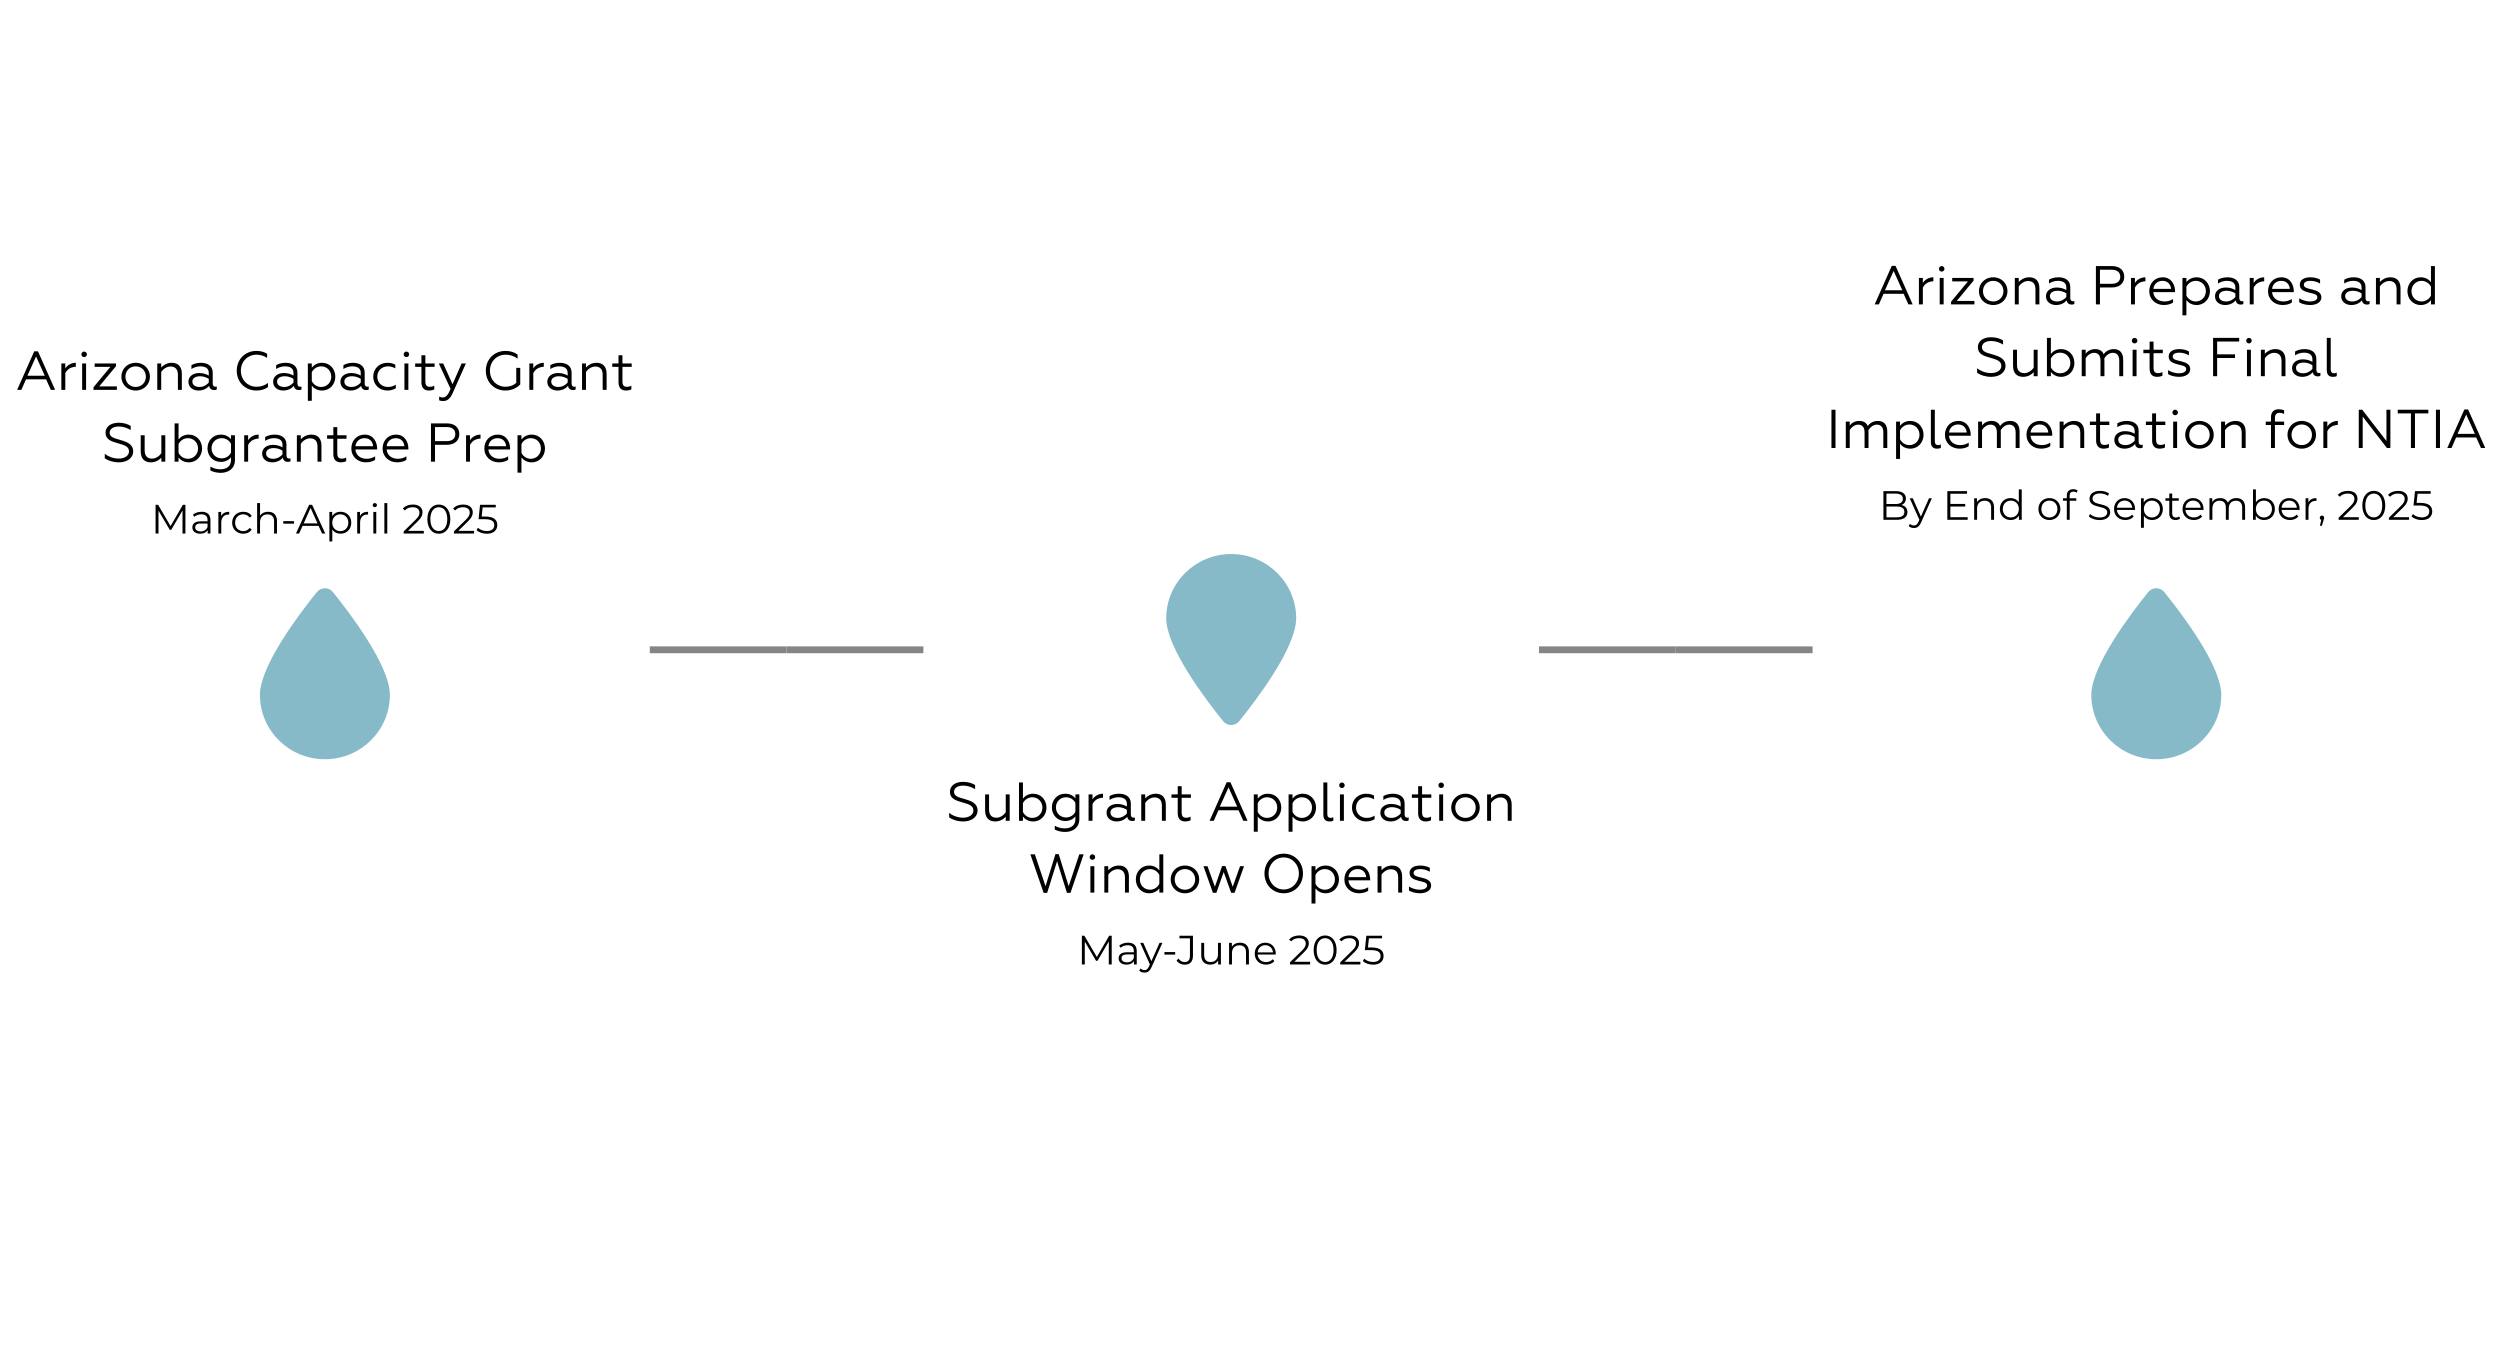 <svg width="731" height="396" viewBox="0 0 731 396" fill="none" xmlns="http://www.w3.org/2000/svg">
<path d="M5.011 113.999L10.003 102.735H11.107L16.115 113.999H14.867L13.475 110.911H7.603L6.243 113.999H5.011ZM8.003 109.871H13.091L10.547 104.223L8.003 109.871ZM17.938 113.999V106.271H19.09V107.743C19.682 106.719 20.93 106.079 22.162 106.079V107.247C21.826 107.247 21.49 107.295 21.202 107.391C20.098 107.663 19.378 108.463 19.09 109.119V113.999H17.938ZM24.02 113.999V106.271H25.172V113.999H24.02ZM23.796 103.615C23.796 103.167 24.148 102.799 24.596 102.799C25.044 102.799 25.412 103.167 25.412 103.615C25.412 104.063 25.044 104.415 24.596 104.415C24.148 104.415 23.796 104.063 23.796 103.615ZM27.342 113.999V113.231L32.27 107.279H27.678V106.271H33.918V107.071L29.006 112.991H34.174V113.999H27.342ZM39.663 106.079C42.175 106.079 43.84 107.967 43.84 110.143C43.84 112.319 42.175 114.191 39.663 114.191C37.151 114.191 35.487 112.319 35.487 110.143C35.487 107.967 37.151 106.079 39.663 106.079ZM39.663 113.151C41.392 113.151 42.656 111.839 42.656 110.143C42.656 108.431 41.392 107.119 39.663 107.119C37.935 107.119 36.672 108.431 36.672 110.143C36.672 111.839 37.935 113.151 39.663 113.151ZM47.137 113.999H45.985V106.271H47.137V107.455C47.729 106.783 48.785 106.079 50.225 106.079C52.177 106.079 53.169 107.295 53.169 109.295V113.999H52.017V109.551C52.017 107.519 50.753 107.167 49.825 107.167C48.737 107.167 47.617 107.983 47.137 108.783V113.999ZM58.359 113.151C59.543 113.151 60.551 112.479 61.047 111.855V110.783C60.503 110.431 59.591 110.015 58.535 110.015C57.127 110.015 56.247 110.607 56.247 111.567C56.247 112.687 57.271 113.151 58.359 113.151ZM58.039 114.191C56.487 114.191 55.095 113.295 55.095 111.631C55.095 109.999 56.519 109.071 58.263 109.071C59.559 109.071 60.455 109.471 61.047 109.823V109.055C61.047 107.615 59.975 107.119 58.503 107.119C57.479 107.119 56.503 107.551 55.975 107.903V106.783C56.487 106.463 57.431 106.079 58.743 106.079C60.695 106.079 62.199 106.975 62.199 108.943V112.127C62.199 112.735 62.487 113.087 62.935 113.087C63.095 113.087 63.255 113.055 63.383 112.991V113.887C63.207 114.015 62.871 114.063 62.615 114.063C61.927 114.063 61.287 113.711 61.159 112.831C60.535 113.551 59.511 114.191 58.039 114.191ZM74.973 114.191C71.725 114.191 69.229 111.791 69.229 108.399C69.229 105.023 71.709 102.607 74.973 102.607C76.157 102.607 77.197 102.863 78.109 103.439V104.655C77.197 104.063 76.221 103.711 74.989 103.711C72.429 103.711 70.429 105.695 70.429 108.399C70.429 111.119 72.445 113.087 75.021 113.087C76.301 113.087 77.437 112.703 78.349 111.967V113.199C77.453 113.855 76.285 114.191 74.973 114.191ZM83.124 113.151C84.308 113.151 85.316 112.479 85.812 111.855V110.783C85.268 110.431 84.356 110.015 83.3 110.015C81.892 110.015 81.012 110.607 81.012 111.567C81.012 112.687 82.036 113.151 83.124 113.151ZM82.804 114.191C81.252 114.191 79.86 113.295 79.86 111.631C79.86 109.999 81.284 109.071 83.028 109.071C84.324 109.071 85.22 109.471 85.812 109.823V109.055C85.812 107.615 84.74 107.119 83.268 107.119C82.244 107.119 81.268 107.551 80.74 107.903V106.783C81.252 106.463 82.196 106.079 83.508 106.079C85.46 106.079 86.964 106.975 86.964 108.943V112.127C86.964 112.735 87.252 113.087 87.7 113.087C87.86 113.087 88.02 113.055 88.148 112.991V113.887C87.972 114.015 87.636 114.063 87.38 114.063C86.692 114.063 86.052 113.711 85.924 112.831C85.3 113.551 84.276 114.191 82.804 114.191ZM91.168 117.199H90.016V106.271H91.168V107.503C91.76 106.719 92.784 106.079 94.16 106.079C96.496 106.079 98.048 107.951 98.048 110.127C98.048 112.319 96.496 114.191 94.16 114.191C92.784 114.191 91.76 113.551 91.168 112.767V117.199ZM91.168 108.863V111.407C91.616 112.399 92.688 113.151 93.888 113.151C95.616 113.151 96.864 111.823 96.864 110.127C96.864 108.431 95.616 107.119 93.888 107.119C92.688 107.119 91.616 107.887 91.168 108.863ZM102.796 113.151C103.98 113.151 104.988 112.479 105.484 111.855V110.783C104.94 110.431 104.028 110.015 102.972 110.015C101.564 110.015 100.684 110.607 100.684 111.567C100.684 112.687 101.708 113.151 102.796 113.151ZM102.476 114.191C100.924 114.191 99.532 113.295 99.532 111.631C99.532 109.999 100.956 109.071 102.7 109.071C103.996 109.071 104.892 109.471 105.484 109.823V109.055C105.484 107.615 104.412 107.119 102.94 107.119C101.916 107.119 100.94 107.551 100.412 107.903V106.783C100.924 106.463 101.868 106.079 103.18 106.079C105.132 106.079 106.636 106.975 106.636 108.943V112.127C106.636 112.735 106.924 113.087 107.372 113.087C107.532 113.087 107.692 113.055 107.82 112.991V113.887C107.644 114.015 107.308 114.063 107.052 114.063C106.364 114.063 105.724 113.711 105.596 112.831C104.972 113.551 103.948 114.191 102.476 114.191ZM113.24 114.191C110.904 114.191 109.128 112.447 109.128 110.127C109.128 107.823 110.904 106.079 113.256 106.079C114.184 106.079 114.936 106.271 115.592 106.639V107.711C114.904 107.327 114.184 107.119 113.416 107.119C111.656 107.119 110.312 108.383 110.312 110.143C110.312 111.887 111.656 113.151 113.416 113.151C114.328 113.151 115.08 112.911 115.736 112.479V113.535C115.016 113.967 114.2 114.191 113.24 114.191ZM118.255 113.999V106.271H119.407V113.999H118.255ZM118.031 103.615C118.031 103.167 118.383 102.799 118.831 102.799C119.279 102.799 119.647 103.167 119.647 103.615C119.647 104.063 119.279 104.415 118.831 104.415C118.383 104.415 118.031 104.063 118.031 103.615ZM125.401 114.191C123.849 114.191 123.225 113.167 123.225 111.807V107.279H121.401V106.271H123.225V103.887H124.377V106.271H127.081V107.279H124.377V111.455C124.377 112.671 124.761 113.103 125.721 113.103C126.265 113.103 126.713 112.943 126.985 112.783V113.839C126.681 114.047 125.993 114.191 125.401 114.191ZM129.636 117.263C129.14 117.263 128.676 117.199 128.404 117.039V115.967C128.724 116.127 129.044 116.223 129.46 116.223C130.484 116.223 131.076 115.327 131.748 113.711L128.308 106.271H129.588L132.324 112.351L134.98 106.271H136.228L132.404 114.863C131.748 116.367 130.916 117.263 129.636 117.263ZM147.77 114.191C144.554 114.191 142.058 111.791 142.058 108.399C142.058 105.023 144.538 102.607 147.802 102.607C149.178 102.607 150.41 102.975 151.354 103.679V104.879C150.314 104.095 149.082 103.711 147.866 103.711C145.258 103.711 143.258 105.663 143.258 108.415C143.258 111.199 145.29 113.087 147.77 113.087C149.002 113.087 150.17 112.703 150.954 111.919V107.567H152.122V112.383C151.226 113.391 149.674 114.191 147.77 114.191ZM154.782 113.999V106.271H155.934V107.743C156.526 106.719 157.774 106.079 159.006 106.079V107.247C158.67 107.247 158.334 107.295 158.046 107.391C156.942 107.663 156.222 108.463 155.934 109.119V113.999H154.782ZM163.296 113.151C164.48 113.151 165.488 112.479 165.984 111.855V110.783C165.44 110.431 164.528 110.015 163.472 110.015C162.064 110.015 161.184 110.607 161.184 111.567C161.184 112.687 162.208 113.151 163.296 113.151ZM162.976 114.191C161.424 114.191 160.032 113.295 160.032 111.631C160.032 109.999 161.456 109.071 163.2 109.071C164.496 109.071 165.392 109.471 165.984 109.823V109.055C165.984 107.615 164.912 107.119 163.44 107.119C162.416 107.119 161.44 107.551 160.912 107.903V106.783C161.424 106.463 162.368 106.079 163.68 106.079C165.632 106.079 167.136 106.975 167.136 108.943V112.127C167.136 112.735 167.424 113.087 167.872 113.087C168.032 113.087 168.192 113.055 168.32 112.991V113.887C168.144 114.015 167.808 114.063 167.552 114.063C166.864 114.063 166.224 113.711 166.096 112.831C165.472 113.551 164.448 114.191 162.976 114.191ZM171.34 113.999H170.188V106.271H171.34V107.455C171.932 106.783 172.988 106.079 174.428 106.079C176.38 106.079 177.372 107.295 177.372 109.295V113.999H176.22V109.551C176.22 107.519 174.956 107.167 174.028 107.167C172.94 107.167 171.82 107.983 171.34 108.783V113.999ZM183.026 114.191C181.474 114.191 180.85 113.167 180.85 111.807V107.279H179.026V106.271H180.85V103.887H182.002V106.271H184.706V107.279H182.002V111.455C182.002 112.671 182.386 113.103 183.346 113.103C183.89 113.103 184.338 112.943 184.61 112.783V113.839C184.306 114.047 183.618 114.191 183.026 114.191ZM34.779 135.191C33.035 135.191 31.499 134.647 30.635 134.007V132.679C31.403 133.351 32.987 134.087 34.699 134.087C36.395 134.087 37.723 133.303 37.723 131.975C37.723 130.519 36.283 130.135 34.571 129.639C32.523 129.063 30.859 128.535 30.859 126.503C30.859 124.871 32.235 123.607 34.731 123.607C36.107 123.607 37.323 123.975 38.219 124.535V125.751C37.307 125.175 36.075 124.711 34.763 124.711C32.859 124.711 32.059 125.591 32.059 126.535C32.059 127.911 33.595 128.167 35.211 128.647C37.019 129.191 38.939 129.831 38.939 131.959C38.939 134.055 36.987 135.191 34.779 135.191ZM47.178 127.271H48.33V134.999H47.178V133.815C46.586 134.487 45.53 135.191 44.09 135.191C42.138 135.191 41.146 133.975 41.146 131.975V127.271H42.298V131.719C42.298 133.751 43.562 134.103 44.49 134.103C45.578 134.103 46.698 133.287 47.178 132.487V127.271ZM51.055 123.799H52.207V128.503C52.799 127.719 53.823 127.079 55.199 127.079C57.535 127.079 59.087 128.951 59.087 131.143C59.087 133.319 57.535 135.191 55.199 135.191C53.823 135.191 52.799 134.551 52.207 133.767V134.999H51.055V123.799ZM52.207 129.863V132.407C52.655 133.383 53.727 134.151 54.927 134.151C56.655 134.151 57.903 132.839 57.903 131.143C57.903 129.447 56.655 128.119 54.927 128.119C53.727 128.119 52.655 128.871 52.207 129.863ZM67.547 133.687C66.971 134.455 65.947 135.063 64.555 135.063C62.235 135.063 60.667 133.255 60.667 131.079C60.667 128.903 62.235 127.079 64.555 127.079C65.947 127.079 66.971 127.671 67.547 128.455V127.271H68.699V134.503C68.699 137.063 66.763 138.263 64.507 138.263C63.403 138.263 62.219 137.959 61.515 137.559V136.439C62.315 136.919 63.387 137.223 64.395 137.223C66.123 137.223 67.547 136.439 67.547 134.503V133.687ZM67.547 132.327V129.815C67.115 128.823 66.043 128.119 64.827 128.119C63.115 128.119 61.851 129.399 61.851 131.079C61.851 132.759 63.115 134.023 64.827 134.023C66.043 134.023 67.115 133.319 67.547 132.327ZM71.399 134.999V127.271H72.551V128.743C73.143 127.719 74.391 127.079 75.623 127.079V128.247C75.287 128.247 74.951 128.295 74.663 128.391C73.559 128.663 72.839 129.463 72.551 130.119V134.999H71.399ZM79.913 134.151C81.097 134.151 82.105 133.479 82.601 132.855V131.783C82.057 131.431 81.145 131.015 80.089 131.015C78.681 131.015 77.801 131.607 77.801 132.567C77.801 133.687 78.825 134.151 79.913 134.151ZM79.593 135.191C78.041 135.191 76.649 134.295 76.649 132.631C76.649 130.999 78.073 130.071 79.817 130.071C81.113 130.071 82.009 130.471 82.601 130.823V130.055C82.601 128.615 81.529 128.119 80.057 128.119C79.033 128.119 78.057 128.551 77.529 128.903V127.783C78.041 127.463 78.985 127.079 80.297 127.079C82.249 127.079 83.753 127.975 83.753 129.943V133.127C83.753 133.735 84.041 134.087 84.489 134.087C84.649 134.087 84.809 134.055 84.937 133.991V134.887C84.761 135.015 84.425 135.063 84.169 135.063C83.481 135.063 82.841 134.711 82.713 133.831C82.089 134.551 81.065 135.191 79.593 135.191ZM87.957 134.999H86.805V127.271H87.957V128.455C88.549 127.783 89.605 127.079 91.045 127.079C92.997 127.079 93.989 128.295 93.989 130.295V134.999H92.837V130.551C92.837 128.519 91.573 128.167 90.645 128.167C89.557 128.167 88.437 128.983 87.957 129.783V134.999ZM99.643 135.191C98.091 135.191 97.467 134.167 97.467 132.807V128.279H95.643V127.271H97.467V124.887H98.619V127.271H101.323V128.279H98.619V132.455C98.619 133.671 99.003 134.103 99.963 134.103C100.507 134.103 100.955 133.943 101.227 133.783V134.839C100.923 135.047 100.235 135.191 99.643 135.191ZM106.986 135.191C104.618 135.191 102.73 133.543 102.73 131.143C102.73 128.855 104.314 127.079 106.65 127.079C109.258 127.079 110.266 129.351 110.266 131.095V131.415H103.914C104.042 133.079 105.354 134.151 107.21 134.151C108.186 134.151 109.034 133.847 109.69 133.431V134.455C109.13 134.887 108.106 135.191 106.986 135.191ZM103.93 130.471H109.098C109.05 129.495 108.394 128.119 106.602 128.119C104.938 128.119 104.026 129.303 103.93 130.471ZM116.126 135.191C113.758 135.191 111.87 133.543 111.87 131.143C111.87 128.855 113.454 127.079 115.79 127.079C118.398 127.079 119.406 129.351 119.406 131.095V131.415H113.054C113.182 133.079 114.494 134.151 116.35 134.151C117.326 134.151 118.174 133.847 118.83 133.431V134.455C118.27 134.887 117.246 135.191 116.126 135.191ZM113.07 130.471H118.238C118.19 129.495 117.534 128.119 115.742 128.119C114.078 128.119 113.166 129.303 113.07 130.471ZM126.014 134.999V123.799H130.718C133.006 123.799 134.302 125.079 134.302 126.903C134.302 128.759 133.006 130.055 130.718 130.055H127.198V134.999H126.014ZM127.198 128.983H130.638C132.206 128.983 133.134 128.247 133.134 126.935C133.134 125.607 132.206 124.871 130.638 124.871H127.198V128.983ZM136.274 134.999V127.271H137.426V128.743C138.018 127.719 139.266 127.079 140.498 127.079V128.247C140.162 128.247 139.826 128.295 139.538 128.391C138.434 128.663 137.714 129.463 137.426 130.119V134.999H136.274ZM145.876 135.191C143.508 135.191 141.62 133.543 141.62 131.143C141.62 128.855 143.204 127.079 145.54 127.079C148.148 127.079 149.156 129.351 149.156 131.095V131.415H142.804C142.932 133.079 144.244 134.151 146.1 134.151C147.076 134.151 147.924 133.847 148.58 133.431V134.455C148.02 134.887 146.996 135.191 145.876 135.191ZM142.82 130.471H147.988C147.94 129.495 147.284 128.119 145.492 128.119C143.828 128.119 142.916 129.303 142.82 130.471ZM152.473 138.199H151.321V127.271H152.473V128.503C153.065 127.719 154.089 127.079 155.465 127.079C157.801 127.079 159.353 128.951 159.353 131.127C159.353 133.319 157.801 135.191 155.465 135.191C154.089 135.191 153.065 134.551 152.473 133.767V138.199ZM152.473 129.863V132.407C152.921 133.399 153.993 134.151 155.193 134.151C156.921 134.151 158.169 132.823 158.169 131.127C158.169 129.431 156.921 128.119 155.193 128.119C153.993 128.119 152.921 128.887 152.473 129.863Z" fill="black"/>
<path d="M53.483 147.599H54.215V155.999H53.363V149.279L50.063 154.931H49.643L46.343 149.315V155.999H45.491V147.599H46.223L49.871 153.827L53.483 147.599ZM58.98 149.639C60.612 149.639 61.536 150.455 61.536 152.087V155.999H60.72V155.015C60.336 155.663 59.592 156.059 58.548 156.059C57.12 156.059 56.244 155.315 56.244 154.223C56.244 153.251 56.868 152.435 58.68 152.435H60.684V152.051C60.684 150.971 60.072 150.383 58.896 150.383C58.08 150.383 57.312 150.671 56.796 151.127L56.412 150.491C57.048 149.951 57.984 149.639 58.98 149.639ZM58.68 155.387C59.64 155.387 60.348 154.931 60.684 154.103V153.071H58.704C57.48 153.071 57.084 153.551 57.084 154.199C57.084 154.931 57.672 155.387 58.68 155.387ZM64.666 150.923C65.062 150.083 65.866 149.639 67.03 149.639V150.467C66.958 150.467 66.886 150.455 66.826 150.455C65.506 150.455 64.702 151.295 64.702 152.783V155.999H63.85V149.687H64.666V150.923ZM71.13 156.059C69.246 156.059 67.878 154.727 67.878 152.843C67.878 150.959 69.246 149.639 71.13 149.639C72.198 149.639 73.098 150.059 73.602 150.887L72.966 151.319C72.534 150.683 71.862 150.383 71.13 150.383C69.75 150.383 68.742 151.367 68.742 152.843C68.742 154.331 69.75 155.303 71.13 155.303C71.862 155.303 72.534 155.015 72.966 154.379L73.602 154.811C73.098 155.627 72.198 156.059 71.13 156.059ZM78.398 149.639C79.934 149.639 80.99 150.527 80.99 152.339V155.999H80.138V152.423C80.138 151.091 79.442 150.407 78.242 150.407C76.886 150.407 76.034 151.247 76.034 152.687V155.999H75.182V147.095H76.034V150.791C76.502 150.059 77.33 149.639 78.398 149.639ZM82.835 153.119V152.375H85.979V153.119H82.835ZM94.165 155.999L93.157 153.755H88.478L87.469 155.999H86.546L90.385 147.599H91.261L95.102 155.999H94.165ZM88.802 153.035H92.834L90.817 148.523L88.802 153.035ZM99.563 149.639C101.363 149.639 102.707 150.935 102.707 152.843C102.707 154.763 101.363 156.059 99.563 156.059C98.555 156.059 97.691 155.627 97.163 154.811V158.327H96.311V149.687H97.127V150.935C97.643 150.095 98.519 149.639 99.563 149.639ZM99.503 155.303C100.835 155.303 101.855 154.319 101.855 152.843C101.855 151.379 100.835 150.383 99.503 150.383C98.159 150.383 97.151 151.379 97.151 152.843C97.151 154.319 98.159 155.303 99.503 155.303ZM105.26 150.923C105.656 150.083 106.46 149.639 107.624 149.639V150.467C107.552 150.467 107.48 150.455 107.42 150.455C106.1 150.455 105.296 151.295 105.296 152.783V155.999H104.444V149.687H105.26V150.923ZM109.599 148.307C109.251 148.307 108.975 148.031 108.975 147.695C108.975 147.371 109.251 147.095 109.599 147.095C109.947 147.095 110.223 147.359 110.223 147.683C110.223 148.031 109.959 148.307 109.599 148.307ZM109.167 155.999V149.687H110.019V155.999H109.167ZM112.389 155.999V147.095H113.241V155.999H112.389ZM119.304 155.231H123.924V155.999H118.032V155.387L121.524 151.967C122.472 151.031 122.652 150.467 122.652 149.891C122.652 148.919 121.968 148.319 120.684 148.319C119.7 148.319 118.944 148.619 118.392 149.255L117.78 148.727C118.428 147.959 119.472 147.527 120.756 147.527C122.46 147.527 123.54 148.391 123.54 149.795C123.54 150.599 123.288 151.319 122.16 152.423L119.304 155.231ZM128.31 156.071C126.366 156.071 124.962 154.475 124.962 151.799C124.962 149.123 126.366 147.527 128.31 147.527C130.254 147.527 131.67 149.123 131.67 151.799C131.67 154.475 130.254 156.071 128.31 156.071ZM128.31 155.279C129.774 155.279 130.782 154.043 130.782 151.799C130.782 149.555 129.774 148.319 128.31 148.319C126.846 148.319 125.838 149.555 125.838 151.799C125.838 154.043 126.846 155.279 128.31 155.279ZM134 155.231H138.62V155.999H132.728V155.387L136.22 151.967C137.168 151.031 137.348 150.467 137.348 149.891C137.348 148.919 136.664 148.319 135.38 148.319C134.396 148.319 133.64 148.619 133.088 149.255L132.476 148.727C133.124 147.959 134.168 147.527 135.452 147.527C137.156 147.527 138.236 148.391 138.236 149.795C138.236 150.599 137.984 151.319 136.856 152.423L134 155.231ZM141.912 151.043C144.444 151.043 145.404 152.039 145.404 153.527C145.404 154.955 144.408 156.071 142.356 156.071C141.144 156.071 139.992 155.651 139.344 154.991L139.764 154.307C140.304 154.871 141.264 155.279 142.344 155.279C143.772 155.279 144.528 154.583 144.528 153.563C144.528 152.483 143.856 151.811 141.72 151.811H139.932L140.364 147.599H144.96V148.367H141.12L140.832 151.043H141.912Z" fill="black"/>
<path d="M114 203.203C114 194.643 102.424 179.412 97.343 173.124C96.128 171.624 93.872 171.624 92.65 173.124C87.576 179.405 76 194.643 76 203.203C76 213.579 84.512 222.001 95 222.001C105.488 222.001 114 213.579 114 203.203Z" fill="#87BAC9"/>
<line x1="190" y1="190" x2="230" y2="190" stroke="#858585" stroke-width="2"/>
<line x1="230" y1="190" x2="270" y2="190" stroke="#858585" stroke-width="2"/>
<path d="M379 180.797C379 189.357 367.424 204.588 362.343 210.876C361.128 212.376 358.872 212.376 357.65 210.876C352.576 204.595 341 189.357 341 180.797C341 170.421 349.512 161.999 360 161.999C370.488 161.999 379 170.421 379 180.797Z" fill="#87BAC9"/>
<path d="M281.678 240.193C279.934 240.193 278.398 239.649 277.534 239.009V237.681C278.302 238.353 279.886 239.089 281.598 239.089C283.294 239.089 284.622 238.305 284.622 236.977C284.622 235.521 283.182 235.137 281.47 234.641C279.422 234.065 277.758 233.537 277.758 231.505C277.758 229.873 279.134 228.609 281.63 228.609C283.006 228.609 284.222 228.977 285.118 229.537V230.753C284.206 230.177 282.974 229.713 281.662 229.713C279.758 229.713 278.958 230.593 278.958 231.537C278.958 232.913 280.494 233.169 282.11 233.649C283.918 234.193 285.838 234.833 285.838 236.961C285.838 239.057 283.886 240.193 281.678 240.193ZM294.077 232.273H295.229V240.001H294.077V238.817C293.485 239.489 292.429 240.193 290.989 240.193C289.037 240.193 288.045 238.977 288.045 236.977V232.273H289.197V236.721C289.197 238.753 290.461 239.105 291.389 239.105C292.477 239.105 293.597 238.289 294.077 237.489V232.273ZM297.954 228.801H299.106V233.505C299.698 232.721 300.722 232.081 302.098 232.081C304.434 232.081 305.986 233.953 305.986 236.145C305.986 238.321 304.434 240.193 302.098 240.193C300.722 240.193 299.698 239.553 299.106 238.769V240.001H297.954V228.801ZM299.106 234.865V237.409C299.554 238.385 300.626 239.153 301.826 239.153C303.554 239.153 304.802 237.841 304.802 236.145C304.802 234.449 303.554 233.121 301.826 233.121C300.626 233.121 299.554 233.873 299.106 234.865ZM314.446 238.689C313.87 239.457 312.846 240.065 311.454 240.065C309.134 240.065 307.566 238.257 307.566 236.081C307.566 233.905 309.134 232.081 311.454 232.081C312.846 232.081 313.87 232.673 314.446 233.457V232.273H315.598V239.505C315.598 242.065 313.662 243.265 311.406 243.265C310.302 243.265 309.118 242.961 308.414 242.561V241.441C309.214 241.921 310.286 242.225 311.294 242.225C313.022 242.225 314.446 241.441 314.446 239.505V238.689ZM314.446 237.329V234.817C314.014 233.825 312.942 233.121 311.726 233.121C310.014 233.121 308.75 234.401 308.75 236.081C308.75 237.761 310.014 239.025 311.726 239.025C312.942 239.025 314.014 238.321 314.446 237.329ZM318.298 240.001V232.273H319.45V233.745C320.042 232.721 321.29 232.081 322.522 232.081V233.249C322.186 233.249 321.85 233.297 321.562 233.393C320.458 233.665 319.738 234.465 319.45 235.121V240.001H318.298ZM326.812 239.153C327.996 239.153 329.004 238.481 329.5 237.857V236.785C328.956 236.433 328.044 236.017 326.988 236.017C325.58 236.017 324.7 236.609 324.7 237.569C324.7 238.689 325.724 239.153 326.812 239.153ZM326.492 240.193C324.94 240.193 323.548 239.297 323.548 237.633C323.548 236.001 324.972 235.073 326.716 235.073C328.012 235.073 328.908 235.473 329.5 235.825V235.057C329.5 233.617 328.428 233.121 326.956 233.121C325.932 233.121 324.956 233.553 324.428 233.905V232.785C324.94 232.465 325.884 232.081 327.196 232.081C329.148 232.081 330.652 232.977 330.652 234.945V238.129C330.652 238.737 330.94 239.089 331.388 239.089C331.548 239.089 331.708 239.057 331.836 238.993V239.889C331.66 240.017 331.324 240.065 331.068 240.065C330.38 240.065 329.74 239.713 329.612 238.833C328.988 239.553 327.964 240.193 326.492 240.193ZM334.856 240.001H333.704V232.273H334.856V233.457C335.448 232.785 336.504 232.081 337.944 232.081C339.896 232.081 340.888 233.297 340.888 235.297V240.001H339.736V235.553C339.736 233.521 338.472 233.169 337.544 233.169C336.456 233.169 335.336 233.985 334.856 234.785V240.001ZM346.541 240.193C344.989 240.193 344.365 239.169 344.365 237.809V233.281H342.541V232.273H344.365V229.889H345.517V232.273H348.221V233.281H345.517V237.457C345.517 238.673 345.901 239.105 346.861 239.105C347.405 239.105 347.853 238.945 348.125 238.785V239.841C347.821 240.049 347.133 240.193 346.541 240.193ZM353.683 240.001L358.675 228.737H359.779L364.787 240.001H363.539L362.147 236.913H356.275L354.915 240.001H353.683ZM356.675 235.873H361.763L359.219 230.225L356.675 235.873ZM367.762 243.201H366.61V232.273H367.762V233.505C368.354 232.721 369.378 232.081 370.754 232.081C373.09 232.081 374.642 233.953 374.642 236.129C374.642 238.321 373.09 240.193 370.754 240.193C369.378 240.193 368.354 239.553 367.762 238.769V243.201ZM367.762 234.865V237.409C368.21 238.401 369.282 239.153 370.482 239.153C372.21 239.153 373.458 237.825 373.458 236.129C373.458 234.433 372.21 233.121 370.482 233.121C369.282 233.121 368.21 233.889 367.762 234.865ZM377.934 243.201H376.782V232.273H377.934V233.505C378.526 232.721 379.55 232.081 380.926 232.081C383.262 232.081 384.814 233.953 384.814 236.129C384.814 238.321 383.262 240.193 380.926 240.193C379.55 240.193 378.526 239.553 377.934 238.769V243.201ZM377.934 234.865V237.409C378.382 238.401 379.454 239.153 380.654 239.153C382.382 239.153 383.63 237.825 383.63 236.129C383.63 234.433 382.382 233.121 380.654 233.121C379.454 233.121 378.382 233.889 377.934 234.865ZM388.73 240.193C387.882 240.193 386.954 239.793 386.954 238.289V228.801H388.106V238.017C388.106 238.801 388.474 239.153 389.114 239.153C389.37 239.153 389.642 239.073 389.866 238.945V239.969C389.546 240.145 389.13 240.193 388.73 240.193ZM391.802 240.001V232.273H392.954V240.001H391.802ZM391.578 229.617C391.578 229.169 391.93 228.801 392.378 228.801C392.826 228.801 393.194 229.169 393.194 229.617C393.194 230.065 392.826 230.417 392.378 230.417C391.93 230.417 391.578 230.065 391.578 229.617ZM399.428 240.193C397.092 240.193 395.316 238.449 395.316 236.129C395.316 233.825 397.092 232.081 399.444 232.081C400.372 232.081 401.124 232.273 401.78 232.641V233.713C401.092 233.329 400.372 233.121 399.604 233.121C397.844 233.121 396.5 234.385 396.5 236.145C396.5 237.889 397.844 239.153 399.604 239.153C400.516 239.153 401.268 238.913 401.924 238.481V239.537C401.204 239.969 400.388 240.193 399.428 240.193ZM406.874 239.153C408.058 239.153 409.066 238.481 409.562 237.857V236.785C409.018 236.433 408.106 236.017 407.05 236.017C405.642 236.017 404.762 236.609 404.762 237.569C404.762 238.689 405.786 239.153 406.874 239.153ZM406.554 240.193C405.002 240.193 403.61 239.297 403.61 237.633C403.61 236.001 405.034 235.073 406.778 235.073C408.074 235.073 408.97 235.473 409.562 235.825V235.057C409.562 233.617 408.49 233.121 407.018 233.121C405.994 233.121 405.018 233.553 404.49 233.905V232.785C405.002 232.465 405.946 232.081 407.258 232.081C409.21 232.081 410.714 232.977 410.714 234.945V238.129C410.714 238.737 411.002 239.089 411.45 239.089C411.61 239.089 411.77 239.057 411.898 238.993V239.889C411.722 240.017 411.386 240.065 411.13 240.065C410.442 240.065 409.802 239.713 409.674 238.833C409.05 239.553 408.026 240.193 406.554 240.193ZM416.838 240.193C415.286 240.193 414.662 239.169 414.662 237.809V233.281H412.838V232.273H414.662V229.889H415.814V232.273H418.518V233.281H415.814V237.457C415.814 238.673 416.198 239.105 417.158 239.105C417.702 239.105 418.15 238.945 418.422 238.785V239.841C418.118 240.049 417.43 240.193 416.838 240.193ZM420.817 240.001V232.273H421.969V240.001H420.817ZM420.593 229.617C420.593 229.169 420.945 228.801 421.393 228.801C421.841 228.801 422.209 229.169 422.209 229.617C422.209 230.065 421.841 230.417 421.393 230.417C420.945 230.417 420.593 230.065 420.593 229.617ZM428.507 232.081C431.019 232.081 432.683 233.969 432.683 236.145C432.683 238.321 431.019 240.193 428.507 240.193C425.995 240.193 424.331 238.321 424.331 236.145C424.331 233.969 425.995 232.081 428.507 232.081ZM428.507 239.153C430.235 239.153 431.499 237.841 431.499 236.145C431.499 234.433 430.235 233.121 428.507 233.121C426.779 233.121 425.515 234.433 425.515 236.145C425.515 237.841 426.779 239.153 428.507 239.153ZM435.981 240.001H434.829V232.273H435.981V233.457C436.573 232.785 437.629 232.081 439.069 232.081C441.021 232.081 442.013 233.297 442.013 235.297V240.001H440.861V235.553C440.861 233.521 439.597 233.169 438.669 233.169C437.581 233.169 436.461 233.985 435.981 234.785V240.001ZM305.152 261.065L301.28 249.801H302.592L305.712 259.129L308.608 249.753H309.568L312.48 259.129L315.584 249.801H316.864L313.008 261.065H311.968L309.088 251.817L306.192 261.065H305.152ZM318.833 261.001V253.273H319.985V261.001H318.833ZM318.609 250.617C318.609 250.169 318.961 249.801 319.409 249.801C319.857 249.801 320.225 250.169 320.225 250.617C320.225 251.065 319.857 251.417 319.409 251.417C318.961 251.417 318.609 251.065 318.609 250.617ZM324.059 261.001H322.907V253.273H324.059V254.457C324.651 253.785 325.707 253.081 327.147 253.081C329.099 253.081 330.091 254.297 330.091 256.297V261.001H328.939V256.553C328.939 254.521 327.675 254.169 326.747 254.169C325.659 254.169 324.539 254.985 324.059 255.785V261.001ZM338.993 249.801H340.145V261.001H338.993V259.769C338.401 260.553 337.377 261.193 336.001 261.193C333.664 261.193 332.113 259.321 332.113 257.145C332.113 254.953 333.664 253.081 336.001 253.081C337.377 253.081 338.401 253.721 338.993 254.505V249.801ZM338.993 258.409V255.865C338.545 254.873 337.473 254.121 336.273 254.121C334.545 254.121 333.297 255.449 333.297 257.145C333.297 258.841 334.545 260.153 336.273 260.153C337.473 260.153 338.545 259.385 338.993 258.409ZM346.476 253.081C348.988 253.081 350.652 254.969 350.652 257.145C350.652 259.321 348.988 261.193 346.476 261.193C343.964 261.193 342.3 259.321 342.3 257.145C342.3 254.969 343.964 253.081 346.476 253.081ZM346.476 260.153C348.204 260.153 349.468 258.841 349.468 257.145C349.468 255.433 348.204 254.121 346.476 254.121C344.748 254.121 343.484 255.433 343.484 257.145C343.484 258.841 344.748 260.153 346.476 260.153ZM354.657 261.049L351.889 253.273H353.073L355.233 259.289L357.345 253.241H358.321L360.449 259.289L362.593 253.273H363.761L360.993 261.049H359.985L357.809 254.985L355.665 261.049H354.657ZM375.361 249.609C378.577 249.609 380.993 252.105 380.993 255.401C380.993 258.697 378.577 261.193 375.361 261.193C372.145 261.193 369.729 258.697 369.729 255.401C369.729 252.105 372.145 249.609 375.361 249.609ZM375.361 260.089C377.841 260.089 379.793 258.089 379.793 255.401C379.793 252.713 377.841 250.713 375.361 250.713C372.881 250.713 370.929 252.713 370.929 255.401C370.929 258.089 372.881 260.089 375.361 260.089ZM384.637 264.201H383.485V253.273H384.637V254.505C385.229 253.721 386.253 253.081 387.629 253.081C389.965 253.081 391.517 254.953 391.517 257.129C391.517 259.321 389.965 261.193 387.629 261.193C386.253 261.193 385.229 260.553 384.637 259.769V264.201ZM384.637 255.865V258.409C385.085 259.401 386.157 260.153 387.357 260.153C389.085 260.153 390.333 258.825 390.333 257.129C390.333 255.433 389.085 254.121 387.357 254.121C386.157 254.121 385.085 254.889 384.637 255.865ZM397.353 261.193C394.985 261.193 393.097 259.545 393.097 257.145C393.097 254.857 394.681 253.081 397.017 253.081C399.625 253.081 400.633 255.353 400.633 257.097V257.417H394.281C394.409 259.081 395.721 260.153 397.577 260.153C398.553 260.153 399.401 259.849 400.057 259.433V260.457C399.497 260.889 398.473 261.193 397.353 261.193ZM394.297 256.473H399.465C399.417 255.497 398.761 254.121 396.969 254.121C395.305 254.121 394.393 255.305 394.297 256.473ZM403.95 261.001H402.798V253.273H403.95V254.457C404.542 253.785 405.598 253.081 407.038 253.081C408.99 253.081 409.982 254.297 409.982 256.297V261.001H408.83V256.553C408.83 254.521 407.566 254.169 406.638 254.169C405.549 254.169 404.43 254.985 403.95 255.785V261.001ZM415.187 261.193C413.827 261.193 412.579 260.793 411.987 260.393V259.209C412.531 259.577 413.715 260.153 415.155 260.153C416.467 260.153 417.283 259.689 417.283 258.921C417.283 258.009 416.163 257.881 414.867 257.561C413.235 257.145 412.163 256.649 412.163 255.225C412.163 253.929 413.267 253.081 415.267 253.081C416.275 253.081 417.411 253.337 418.083 253.769V254.905C417.379 254.489 416.355 254.121 415.315 254.121C413.939 254.121 413.331 254.617 413.331 255.257C413.331 256.169 414.515 256.345 415.667 256.617C417.155 256.969 418.467 257.481 418.467 258.937C418.467 260.361 417.059 261.193 415.187 261.193Z" fill="black"/>
<path d="M324.331 273.601H325.063V282.001H324.211V275.281L320.911 280.933H320.491L317.191 275.317V282.001H316.339V273.601H317.071L320.719 279.829L324.331 273.601ZM329.828 275.641C331.46 275.641 332.384 276.457 332.384 278.089V282.001H331.568V281.017C331.184 281.665 330.44 282.061 329.396 282.061C327.968 282.061 327.092 281.317 327.092 280.225C327.092 279.253 327.716 278.437 329.528 278.437H331.532V278.053C331.532 276.973 330.92 276.385 329.744 276.385C328.928 276.385 328.16 276.673 327.644 277.129L327.26 276.493C327.896 275.953 328.832 275.641 329.828 275.641ZM329.528 281.389C330.488 281.389 331.196 280.933 331.532 280.105V279.073H329.552C328.328 279.073 327.932 279.553 327.932 280.201C327.932 280.933 328.52 281.389 329.528 281.389ZM339.045 275.689H339.885L336.729 282.757C336.201 283.993 335.529 284.389 334.629 284.389C334.041 284.389 333.477 284.197 333.093 283.813L333.489 283.177C333.801 283.489 334.185 283.657 334.641 283.657C335.205 283.657 335.589 283.393 335.949 282.601L336.225 281.989L333.405 275.689H334.293L336.669 281.053L339.045 275.689ZM340.476 279.121V278.377H343.62V279.121H340.476ZM346.372 282.073C345.424 282.073 344.56 281.641 344.044 280.873L344.572 280.273C345.028 280.945 345.64 281.305 346.384 281.305C347.416 281.305 347.944 280.693 347.944 279.457V274.369H344.872V273.601H348.82V279.421C348.82 281.197 347.98 282.073 346.372 282.073ZM356.139 275.689H356.991V282.001H356.175V280.849C355.731 281.617 354.915 282.061 353.907 282.061C352.299 282.061 351.243 281.161 351.243 279.349V275.689H352.095V279.265C352.095 280.609 352.791 281.293 353.991 281.293C355.311 281.293 356.139 280.441 356.139 279.001V275.689ZM362.593 275.641C364.129 275.641 365.185 276.529 365.185 278.341V282.001H364.333V278.425C364.333 277.093 363.637 276.409 362.437 276.409C361.081 276.409 360.229 277.249 360.229 278.689V282.001H359.377V275.689H360.193V276.853C360.649 276.085 361.501 275.641 362.593 275.641ZM373.03 278.845C373.03 278.917 373.018 279.013 373.018 279.109H367.738C367.834 280.429 368.842 281.305 370.222 281.305C370.99 281.305 371.674 281.029 372.154 280.477L372.634 281.029C372.07 281.701 371.194 282.061 370.198 282.061C368.23 282.061 366.886 280.717 366.886 278.845C366.886 276.973 368.194 275.641 369.97 275.641C371.746 275.641 373.03 276.949 373.03 278.845ZM369.97 276.373C368.746 276.373 367.846 277.237 367.738 278.473H372.214C372.106 277.237 371.206 276.373 369.97 276.373ZM378.457 281.233H383.077V282.001H377.185V281.389L380.677 277.969C381.625 277.033 381.805 276.469 381.805 275.893C381.805 274.921 381.121 274.321 379.837 274.321C378.853 274.321 378.097 274.621 377.545 275.257L376.933 274.729C377.581 273.961 378.625 273.529 379.909 273.529C381.613 273.529 382.693 274.393 382.693 275.797C382.693 276.601 382.441 277.321 381.313 278.425L378.457 281.233ZM387.462 282.073C385.518 282.073 384.114 280.477 384.114 277.801C384.114 275.125 385.518 273.529 387.462 273.529C389.406 273.529 390.822 275.125 390.822 277.801C390.822 280.477 389.406 282.073 387.462 282.073ZM387.462 281.281C388.926 281.281 389.934 280.045 389.934 277.801C389.934 275.557 388.926 274.321 387.462 274.321C385.998 274.321 384.99 275.557 384.99 277.801C384.99 280.045 385.998 281.281 387.462 281.281ZM393.152 281.233H397.772V282.001H391.88V281.389L395.372 277.969C396.32 277.033 396.5 276.469 396.5 275.893C396.5 274.921 395.816 274.321 394.532 274.321C393.548 274.321 392.792 274.621 392.24 275.257L391.628 274.729C392.276 273.961 393.32 273.529 394.604 273.529C396.308 273.529 397.388 274.393 397.388 275.797C397.388 276.601 397.136 277.321 396.008 278.425L393.152 281.233ZM401.064 277.045C403.596 277.045 404.556 278.041 404.556 279.529C404.556 280.957 403.56 282.073 401.508 282.073C400.296 282.073 399.144 281.653 398.496 280.993L398.916 280.309C399.456 280.873 400.416 281.281 401.496 281.281C402.924 281.281 403.68 280.585 403.68 279.565C403.68 278.485 403.008 277.813 400.872 277.813H399.084L399.516 273.601H404.112V274.369H400.272L399.984 277.045H401.064Z" fill="black"/>
<line x1="450" y1="190" x2="490" y2="190" stroke="#858585" stroke-width="2"/>
<line x1="490" y1="190" x2="530" y2="190" stroke="#858585" stroke-width="2"/>
<path d="M548.16 88.999L553.152 77.735H554.256L559.264 88.999H558.016L556.624 85.911H550.752L549.392 88.999H548.16ZM551.152 84.871H556.24L553.696 79.223L551.152 84.871ZM561.087 88.999V81.271H562.239V82.743C562.831 81.719 564.079 81.079 565.311 81.079V82.247C564.975 82.247 564.639 82.295 564.351 82.391C563.247 82.663 562.527 83.463 562.239 84.119V88.999H561.087ZM567.169 88.999V81.271H568.321V88.999H567.169ZM566.945 78.615C566.945 78.167 567.297 77.799 567.745 77.799C568.193 77.799 568.561 78.167 568.561 78.615C568.561 79.063 568.193 79.415 567.745 79.415C567.297 79.415 566.945 79.063 566.945 78.615ZM570.491 88.999V88.231L575.419 82.279H570.827V81.271H577.067V82.071L572.155 87.991H577.323V88.999H570.491ZM582.812 81.079C585.324 81.079 586.988 82.967 586.988 85.143C586.988 87.319 585.324 89.191 582.812 89.191C580.3 89.191 578.636 87.319 578.636 85.143C578.636 82.967 580.3 81.079 582.812 81.079ZM582.812 88.151C584.54 88.151 585.804 86.839 585.804 85.143C585.804 83.431 584.54 82.119 582.812 82.119C581.084 82.119 579.82 83.431 579.82 85.143C579.82 86.839 581.084 88.151 582.812 88.151ZM590.285 88.999H589.133V81.271H590.285V82.455C590.877 81.783 591.933 81.079 593.373 81.079C595.325 81.079 596.317 82.295 596.317 84.295V88.999H595.165V84.551C595.165 82.519 593.901 82.167 592.973 82.167C591.885 82.167 590.765 82.983 590.285 83.783V88.999ZM601.507 88.151C602.691 88.151 603.699 87.479 604.195 86.855V85.783C603.651 85.431 602.739 85.015 601.683 85.015C600.275 85.015 599.395 85.607 599.395 86.567C599.395 87.687 600.419 88.151 601.507 88.151ZM601.187 89.191C599.635 89.191 598.243 88.295 598.243 86.631C598.243 84.999 599.667 84.071 601.411 84.071C602.707 84.071 603.603 84.471 604.195 84.823V84.055C604.195 82.615 603.123 82.119 601.651 82.119C600.627 82.119 599.651 82.551 599.123 82.903V81.783C599.635 81.463 600.579 81.079 601.891 81.079C603.843 81.079 605.347 81.975 605.347 83.943V87.127C605.347 87.735 605.635 88.087 606.083 88.087C606.243 88.087 606.403 88.055 606.531 87.991V88.887C606.355 89.015 606.019 89.063 605.763 89.063C605.075 89.063 604.435 88.711 604.307 87.831C603.683 88.551 602.659 89.191 601.187 89.191ZM612.842 88.999V77.799H617.546C619.834 77.799 621.13 79.079 621.13 80.903C621.13 82.759 619.834 84.055 617.546 84.055H614.026V88.999H612.842ZM614.026 82.983H617.466C619.034 82.983 619.962 82.247 619.962 80.935C619.962 79.607 619.034 78.871 617.466 78.871H614.026V82.983ZM623.102 88.999V81.271H624.254V82.743C624.846 81.719 626.094 81.079 627.326 81.079V82.247C626.99 82.247 626.654 82.295 626.366 82.391C625.262 82.663 624.542 83.463 624.254 84.119V88.999H623.102ZM632.704 89.191C630.336 89.191 628.448 87.543 628.448 85.143C628.448 82.855 630.032 81.079 632.368 81.079C634.976 81.079 635.984 83.351 635.984 85.095V85.415H629.632C629.76 87.079 631.072 88.151 632.928 88.151C633.904 88.151 634.752 87.847 635.408 87.431V88.455C634.848 88.887 633.824 89.191 632.704 89.191ZM629.648 84.471H634.816C634.768 83.495 634.112 82.119 632.32 82.119C630.656 82.119 629.744 83.303 629.648 84.471ZM639.301 92.199H638.149V81.271H639.301V82.503C639.893 81.719 640.917 81.079 642.293 81.079C644.629 81.079 646.181 82.951 646.181 85.127C646.181 87.319 644.629 89.191 642.293 89.191C640.917 89.191 639.893 88.551 639.301 87.767V92.199ZM639.301 83.863V86.407C639.749 87.399 640.821 88.151 642.021 88.151C643.749 88.151 644.997 86.823 644.997 85.127C644.997 83.431 643.749 82.119 642.021 82.119C640.821 82.119 639.749 82.887 639.301 83.863ZM650.929 88.151C652.113 88.151 653.121 87.479 653.617 86.855V85.783C653.073 85.431 652.161 85.015 651.105 85.015C649.697 85.015 648.817 85.607 648.817 86.567C648.817 87.687 649.841 88.151 650.929 88.151ZM650.609 89.191C649.057 89.191 647.665 88.295 647.665 86.631C647.665 84.999 649.089 84.071 650.833 84.071C652.129 84.071 653.025 84.471 653.617 84.823V84.055C653.617 82.615 652.545 82.119 651.073 82.119C650.049 82.119 649.073 82.551 648.545 82.903V81.783C649.057 81.463 650.001 81.079 651.313 81.079C653.265 81.079 654.769 81.975 654.769 83.943V87.127C654.769 87.735 655.057 88.087 655.505 88.087C655.665 88.087 655.825 88.055 655.953 87.991V88.887C655.777 89.015 655.441 89.063 655.185 89.063C654.497 89.063 653.857 88.711 653.729 87.831C653.105 88.551 652.081 89.191 650.609 89.191ZM657.821 88.999V81.271H658.973V82.743C659.565 81.719 660.813 81.079 662.045 81.079V82.247C661.709 82.247 661.373 82.295 661.085 82.391C659.981 82.663 659.261 83.463 658.973 84.119V88.999H657.821ZM667.423 89.191C665.055 89.191 663.167 87.543 663.167 85.143C663.167 82.855 664.751 81.079 667.087 81.079C669.695 81.079 670.703 83.351 670.703 85.095V85.415H664.351C664.479 87.079 665.791 88.151 667.647 88.151C668.623 88.151 669.471 87.847 670.127 87.431V88.455C669.567 88.887 668.543 89.191 667.423 89.191ZM664.367 84.471H669.535C669.487 83.495 668.831 82.119 667.039 82.119C665.375 82.119 664.463 83.303 664.367 84.471ZM675.492 89.191C674.132 89.191 672.884 88.791 672.292 88.391V87.207C672.836 87.575 674.02 88.151 675.46 88.151C676.772 88.151 677.588 87.687 677.588 86.919C677.588 86.007 676.468 85.879 675.172 85.559C673.54 85.143 672.468 84.647 672.468 83.223C672.468 81.927 673.572 81.079 675.572 81.079C676.58 81.079 677.716 81.335 678.388 81.767V82.903C677.684 82.487 676.66 82.119 675.62 82.119C674.244 82.119 673.636 82.615 673.636 83.255C673.636 84.167 674.82 84.343 675.972 84.615C677.46 84.967 678.772 85.479 678.772 86.935C678.772 88.359 677.364 89.191 675.492 89.191ZM687.835 88.151C689.019 88.151 690.027 87.479 690.523 86.855V85.783C689.979 85.431 689.067 85.015 688.011 85.015C686.603 85.015 685.723 85.607 685.723 86.567C685.723 87.687 686.747 88.151 687.835 88.151ZM687.515 89.191C685.963 89.191 684.571 88.295 684.571 86.631C684.571 84.999 685.995 84.071 687.739 84.071C689.035 84.071 689.931 84.471 690.523 84.823V84.055C690.523 82.615 689.451 82.119 687.979 82.119C686.955 82.119 685.979 82.551 685.451 82.903V81.783C685.963 81.463 686.907 81.079 688.219 81.079C690.171 81.079 691.675 81.975 691.675 83.943V87.127C691.675 87.735 691.963 88.087 692.411 88.087C692.571 88.087 692.731 88.055 692.859 87.991V88.887C692.683 89.015 692.347 89.063 692.091 89.063C691.403 89.063 690.763 88.711 690.635 87.831C690.011 88.551 688.987 89.191 687.515 89.191ZM695.879 88.999H694.727V81.271H695.879V82.455C696.471 81.783 697.527 81.079 698.967 81.079C700.919 81.079 701.911 82.295 701.911 84.295V88.999H700.759V84.551C700.759 82.519 699.495 82.167 698.567 82.167C697.479 82.167 696.359 82.983 695.879 83.783V88.999ZM710.813 77.799H711.965V88.999H710.813V87.767C710.221 88.551 709.197 89.191 707.821 89.191C705.485 89.191 703.933 87.319 703.933 85.143C703.933 82.951 705.485 81.079 707.821 81.079C709.197 81.079 710.221 81.719 710.813 82.503V77.799ZM710.813 86.407V83.863C710.365 82.871 709.293 82.119 708.093 82.119C706.365 82.119 705.117 83.447 705.117 85.143C705.117 86.839 706.365 88.151 708.093 88.151C709.293 88.151 710.365 87.383 710.813 86.407ZM582.248 110.191C580.504 110.191 578.968 109.647 578.104 109.007V107.679C578.872 108.351 580.456 109.087 582.168 109.087C583.864 109.087 585.192 108.303 585.192 106.975C585.192 105.519 583.752 105.135 582.04 104.639C579.992 104.063 578.328 103.535 578.328 101.503C578.328 99.871 579.704 98.607 582.2 98.607C583.576 98.607 584.792 98.975 585.688 99.535V100.751C584.776 100.175 583.544 99.711 582.232 99.711C580.328 99.711 579.528 100.591 579.528 101.535C579.528 102.911 581.064 103.167 582.68 103.647C584.488 104.191 586.408 104.831 586.408 106.959C586.408 109.055 584.456 110.191 582.248 110.191ZM594.647 102.271H595.799V109.999H594.647V108.815C594.055 109.487 592.999 110.191 591.559 110.191C589.607 110.191 588.615 108.975 588.615 106.975V102.271H589.767V106.719C589.767 108.751 591.031 109.103 591.959 109.103C593.047 109.103 594.167 108.287 594.647 107.487V102.271ZM598.524 98.799H599.676V103.503C600.268 102.719 601.292 102.079 602.668 102.079C605.004 102.079 606.556 103.951 606.556 106.143C606.556 108.319 605.004 110.191 602.668 110.191C601.292 110.191 600.268 109.551 599.676 108.767V109.999H598.524V98.799ZM599.676 104.863V107.407C600.124 108.383 601.196 109.151 602.396 109.151C604.124 109.151 605.372 107.839 605.372 106.143C605.372 104.447 604.124 103.119 602.396 103.119C601.196 103.119 600.124 103.871 599.676 104.863ZM608.696 109.999V102.271H609.848V103.423C610.36 102.703 611.304 102.079 612.632 102.079C613.912 102.079 614.792 102.671 615.112 103.599C615.64 102.783 616.664 102.079 618.088 102.079C619.784 102.079 620.824 103.151 620.824 105.183V109.999H619.672V105.439C619.672 103.423 618.472 103.167 617.752 103.167C616.728 103.167 615.736 103.983 615.304 104.831C615.32 105.151 615.336 105.359 615.336 105.695V109.999H614.184V105.439C614.184 103.423 613 103.167 612.264 103.167C611.304 103.167 610.312 103.919 609.848 104.767V109.999H608.696ZM623.575 109.999V102.271H624.727V109.999H623.575ZM623.351 99.615C623.351 99.167 623.703 98.799 624.151 98.799C624.599 98.799 624.967 99.167 624.967 99.615C624.967 100.063 624.599 100.415 624.151 100.415C623.703 100.415 623.351 100.063 623.351 99.615ZM630.721 110.191C629.169 110.191 628.545 109.167 628.545 107.807V103.279H626.721V102.271H628.545V99.887H629.697V102.271H632.401V103.279H629.697V107.455C629.697 108.671 630.081 109.103 631.041 109.103C631.585 109.103 632.033 108.943 632.305 108.783V109.839C632.001 110.047 631.313 110.191 630.721 110.191ZM637.148 110.191C635.788 110.191 634.54 109.791 633.948 109.391V108.207C634.492 108.575 635.676 109.151 637.116 109.151C638.428 109.151 639.244 108.687 639.244 107.919C639.244 107.007 638.124 106.879 636.828 106.559C635.196 106.143 634.124 105.647 634.124 104.223C634.124 102.927 635.228 102.079 637.228 102.079C638.236 102.079 639.372 102.335 640.044 102.767V103.903C639.34 103.487 638.316 103.119 637.276 103.119C635.9 103.119 635.292 103.615 635.292 104.255C635.292 105.167 636.476 105.343 637.628 105.615C639.116 105.967 640.428 106.479 640.428 107.935C640.428 109.359 639.02 110.191 637.148 110.191ZM647.107 109.999V98.799H654.739V99.871H648.291V103.599H653.523V104.671H648.291V109.999H647.107ZM657.013 109.999V102.271H658.165V109.999H657.013ZM656.789 99.615C656.789 99.167 657.141 98.799 657.589 98.799C658.037 98.799 658.405 99.167 658.405 99.615C658.405 100.063 658.037 100.415 657.589 100.415C657.141 100.415 656.789 100.063 656.789 99.615ZM662.239 109.999H661.087V102.271H662.239V103.455C662.831 102.783 663.887 102.079 665.327 102.079C667.279 102.079 668.271 103.295 668.271 105.295V109.999H667.119V105.551C667.119 103.519 665.855 103.167 664.927 103.167C663.839 103.167 662.719 103.983 662.239 104.783V109.999ZM673.46 109.151C674.644 109.151 675.652 108.479 676.148 107.855V106.783C675.604 106.431 674.692 106.015 673.636 106.015C672.228 106.015 671.348 106.607 671.348 107.567C671.348 108.687 672.372 109.151 673.46 109.151ZM673.14 110.191C671.588 110.191 670.196 109.295 670.196 107.631C670.196 105.999 671.62 105.071 673.364 105.071C674.66 105.071 675.556 105.471 676.148 105.823V105.055C676.148 103.615 675.076 103.119 673.604 103.119C672.58 103.119 671.604 103.551 671.076 103.903V102.783C671.588 102.463 672.532 102.079 673.844 102.079C675.796 102.079 677.3 102.975 677.3 104.943V108.127C677.3 108.735 677.588 109.087 678.036 109.087C678.196 109.087 678.356 109.055 678.484 108.991V109.887C678.308 110.015 677.972 110.063 677.716 110.063C677.028 110.063 676.388 109.711 676.26 108.831C675.636 109.551 674.612 110.191 673.14 110.191ZM682.128 110.191C681.28 110.191 680.352 109.791 680.352 108.287V98.799H681.504V108.015C681.504 108.799 681.872 109.151 682.512 109.151C682.768 109.151 683.04 109.071 683.264 108.943V109.967C682.944 110.143 682.528 110.191 682.128 110.191ZM535.516 130.999V119.799H536.7V130.999H535.516ZM539.712 130.999V123.271H540.864V124.423C541.376 123.703 542.32 123.079 543.648 123.079C544.928 123.079 545.808 123.671 546.128 124.599C546.656 123.783 547.68 123.079 549.104 123.079C550.8 123.079 551.84 124.151 551.84 126.183V130.999H550.688V126.439C550.688 124.423 549.488 124.167 548.768 124.167C547.744 124.167 546.752 124.983 546.32 125.831C546.336 126.151 546.352 126.359 546.352 126.695V130.999H545.2V126.439C545.2 124.423 544.016 124.167 543.28 124.167C542.32 124.167 541.328 124.919 540.864 125.767V130.999H539.712ZM555.567 134.199H554.415V123.271H555.567V124.503C556.159 123.719 557.183 123.079 558.559 123.079C560.895 123.079 562.447 124.951 562.447 127.127C562.447 129.319 560.895 131.191 558.559 131.191C557.183 131.191 556.159 130.551 555.567 129.767V134.199ZM555.567 125.863V128.407C556.015 129.399 557.087 130.151 558.287 130.151C560.015 130.151 561.263 128.823 561.263 127.127C561.263 125.431 560.015 124.119 558.287 124.119C557.087 124.119 556.015 124.887 555.567 125.863ZM566.363 131.191C565.515 131.191 564.587 130.791 564.587 129.287V119.799H565.739V129.015C565.739 129.799 566.107 130.151 566.747 130.151C567.003 130.151 567.275 130.071 567.499 129.943V130.967C567.179 131.143 566.763 131.191 566.363 131.191ZM572.954 131.191C570.586 131.191 568.698 129.543 568.698 127.143C568.698 124.855 570.282 123.079 572.618 123.079C575.226 123.079 576.234 125.351 576.234 127.095V127.415H569.882C570.01 129.079 571.322 130.151 573.178 130.151C574.154 130.151 575.002 129.847 575.658 129.431V130.455C575.098 130.887 574.074 131.191 572.954 131.191ZM569.898 126.471H575.066C575.018 125.495 574.362 124.119 572.57 124.119C570.906 124.119 569.994 125.303 569.898 126.471ZM578.399 130.999V123.271H579.551V124.423C580.063 123.703 581.007 123.079 582.335 123.079C583.615 123.079 584.495 123.671 584.815 124.599C585.343 123.783 586.367 123.079 587.791 123.079C589.487 123.079 590.527 124.151 590.527 126.183V130.999H589.375V126.439C589.375 124.423 588.175 124.167 587.455 124.167C586.431 124.167 585.439 124.983 585.007 125.831C585.023 126.151 585.039 126.359 585.039 126.695V130.999H583.887V126.439C583.887 124.423 582.703 124.167 581.967 124.167C581.007 124.167 580.015 124.919 579.551 125.767V130.999H578.399ZM596.798 131.191C594.43 131.191 592.542 129.543 592.542 127.143C592.542 124.855 594.126 123.079 596.462 123.079C599.07 123.079 600.078 125.351 600.078 127.095V127.415H593.726C593.854 129.079 595.166 130.151 597.022 130.151C597.998 130.151 598.846 129.847 599.502 129.431V130.455C598.942 130.887 597.918 131.191 596.798 131.191ZM593.742 126.471H598.91C598.862 125.495 598.206 124.119 596.414 124.119C594.75 124.119 593.838 125.303 593.742 126.471ZM603.395 130.999H602.243V123.271H603.395V124.455C603.987 123.783 605.043 123.079 606.483 123.079C608.435 123.079 609.427 124.295 609.427 126.295V130.999H608.275V126.551C608.275 124.519 607.011 124.167 606.083 124.167C604.995 124.167 603.875 124.983 603.395 125.783V130.999ZM615.08 131.191C613.528 131.191 612.904 130.167 612.904 128.807V124.279H611.08V123.271H612.904V120.887H614.056V123.271H616.76V124.279H614.056V128.455C614.056 129.671 614.44 130.103 615.4 130.103C615.944 130.103 616.392 129.943 616.664 129.783V130.839C616.36 131.047 615.672 131.191 615.08 131.191ZM621.491 130.151C622.675 130.151 623.683 129.479 624.179 128.855V127.783C623.635 127.431 622.723 127.015 621.667 127.015C620.259 127.015 619.379 127.607 619.379 128.567C619.379 129.687 620.403 130.151 621.491 130.151ZM621.171 131.191C619.619 131.191 618.227 130.295 618.227 128.631C618.227 126.999 619.651 126.071 621.395 126.071C622.691 126.071 623.587 126.471 624.179 126.823V126.055C624.179 124.615 623.107 124.119 621.635 124.119C620.611 124.119 619.635 124.551 619.107 124.903V123.783C619.619 123.463 620.563 123.079 621.875 123.079C623.827 123.079 625.331 123.975 625.331 125.943V129.127C625.331 129.735 625.619 130.087 626.067 130.087C626.227 130.087 626.387 130.055 626.515 129.991V130.887C626.339 131.015 626.003 131.063 625.747 131.063C625.059 131.063 624.419 130.711 624.291 129.831C623.667 130.551 622.643 131.191 621.171 131.191ZM631.455 131.191C629.903 131.191 629.279 130.167 629.279 128.807V124.279H627.455V123.271H629.279V120.887H630.431V123.271H633.135V124.279H630.431V128.455C630.431 129.671 630.815 130.103 631.775 130.103C632.319 130.103 632.767 129.943 633.039 129.783V130.839C632.735 131.047 632.047 131.191 631.455 131.191ZM635.434 130.999V123.271H636.586V130.999H635.434ZM635.21 120.615C635.21 120.167 635.562 119.799 636.01 119.799C636.458 119.799 636.826 120.167 636.826 120.615C636.826 121.063 636.458 121.415 636.01 121.415C635.562 121.415 635.21 121.063 635.21 120.615ZM643.124 123.079C645.636 123.079 647.3 124.967 647.3 127.143C647.3 129.319 645.636 131.191 643.124 131.191C640.612 131.191 638.948 129.319 638.948 127.143C638.948 124.967 640.612 123.079 643.124 123.079ZM643.124 130.151C644.852 130.151 646.116 128.839 646.116 127.143C646.116 125.431 644.852 124.119 643.124 124.119C641.396 124.119 640.132 125.431 640.132 127.143C640.132 128.839 641.396 130.151 643.124 130.151ZM650.598 130.999H649.446V123.271H650.598V124.455C651.19 123.783 652.246 123.079 653.686 123.079C655.638 123.079 656.63 124.295 656.63 126.295V130.999H655.478V126.551C655.478 124.519 654.214 124.167 653.286 124.167C652.198 124.167 651.078 124.983 650.598 125.783V130.999ZM665.19 130.999H664.038V124.279H662.502V123.271H664.038V121.975C664.038 120.599 664.774 119.671 666.246 119.671C666.854 119.671 667.382 119.751 667.878 119.975V121.031C667.51 120.871 667.094 120.711 666.534 120.711C665.654 120.711 665.19 121.239 665.19 122.199V123.271H667.878V124.279H665.19V130.999ZM673.031 123.079C675.543 123.079 677.207 124.967 677.207 127.143C677.207 129.319 675.543 131.191 673.031 131.191C670.519 131.191 668.855 129.319 668.855 127.143C668.855 124.967 670.519 123.079 673.031 123.079ZM673.031 130.151C674.759 130.151 676.023 128.839 676.023 127.143C676.023 125.431 674.759 124.119 673.031 124.119C671.303 124.119 670.039 125.431 670.039 127.143C670.039 128.839 671.303 130.151 673.031 130.151ZM679.352 130.999V123.271H680.504V124.743C681.096 123.719 682.344 123.079 683.576 123.079V124.247C683.24 124.247 682.904 124.295 682.616 124.391C681.512 124.663 680.792 125.463 680.504 126.119V130.999H679.352ZM689.701 130.999V119.799H690.725L697.797 128.951V119.799H698.949V130.999H697.941L690.853 121.815V130.999H689.701ZM704.955 130.999V120.871H701.099V119.799H710.043V120.871H706.139V130.999H704.955ZM712.266 130.999V119.799H713.45V130.999H712.266ZM715.582 130.999L720.574 119.735H721.678L726.686 130.999H725.438L724.046 127.911H718.174L716.814 130.999H715.582ZM718.574 126.871H723.662L721.118 121.223L718.574 126.871Z" fill="black"/>
<path d="M556.002 147.667C557.082 147.907 557.73 148.615 557.73 149.755C557.73 151.183 556.674 151.999 554.574 151.999H550.71V143.599H554.334C556.206 143.599 557.286 144.391 557.286 145.759C557.286 146.719 556.77 147.355 556.002 147.667ZM554.274 144.331H551.598V147.379H554.274C555.618 147.379 556.398 146.863 556.398 145.855C556.398 144.847 555.618 144.331 554.274 144.331ZM554.562 151.267C556.038 151.267 556.842 150.787 556.842 149.683C556.842 148.591 556.038 148.111 554.562 148.111H551.598V151.267H554.562ZM564.041 145.687H564.881L561.725 152.755C561.197 153.991 560.525 154.387 559.625 154.387C559.037 154.387 558.473 154.195 558.089 153.811L558.485 153.175C558.797 153.487 559.181 153.655 559.637 153.655C560.201 153.655 560.585 153.391 560.945 152.599L561.221 151.987L558.401 145.687H559.289L561.665 151.051L564.041 145.687ZM570.289 151.231H575.341V151.999H569.401V143.599H575.161V144.367H570.289V147.355H574.633V148.111H570.289V151.231ZM580.465 145.639C582.001 145.639 583.057 146.527 583.057 148.339V151.999H582.205V148.423C582.205 147.091 581.509 146.407 580.309 146.407C578.953 146.407 578.101 147.247 578.101 148.687V151.999H577.249V145.687H578.065V146.851C578.521 146.083 579.373 145.639 580.465 145.639ZM590.301 143.095H591.153V151.999H590.337V150.751C589.821 151.603 588.945 152.059 587.901 152.059C586.101 152.059 584.757 150.751 584.757 148.843C584.757 146.935 586.101 145.639 587.901 145.639C588.909 145.639 589.773 146.071 590.301 146.887V143.095ZM587.973 151.303C589.305 151.303 590.313 150.319 590.313 148.843C590.313 147.367 589.305 146.383 587.973 146.383C586.629 146.383 585.621 147.367 585.621 148.843C585.621 150.319 586.629 151.303 587.973 151.303ZM599.247 152.059C597.399 152.059 596.031 150.715 596.031 148.843C596.031 146.971 597.399 145.639 599.247 145.639C601.095 145.639 602.451 146.971 602.451 148.843C602.451 150.715 601.095 152.059 599.247 152.059ZM599.247 151.303C600.591 151.303 601.587 150.319 601.587 148.843C601.587 147.367 600.591 146.383 599.247 146.383C597.903 146.383 596.895 147.367 596.895 148.843C596.895 150.319 597.903 151.303 599.247 151.303ZM606.278 143.755C605.546 143.755 605.162 144.163 605.162 144.943V145.687H607.106V146.407H605.186V151.999H604.334V146.407H603.206V145.687H604.334V144.907C604.334 143.779 605.006 143.035 606.242 143.035C606.71 143.035 607.19 143.167 607.502 143.431L607.214 144.067C606.974 143.863 606.638 143.755 606.278 143.755ZM613.893 152.071C612.633 152.071 611.397 151.627 610.773 150.979L611.121 150.295C611.721 150.883 612.789 151.315 613.893 151.315C615.465 151.315 616.149 150.655 616.149 149.827C616.149 147.523 610.977 148.939 610.977 145.831C610.977 144.595 611.937 143.527 614.073 143.527C615.021 143.527 616.005 143.803 616.677 144.271L616.377 144.979C615.657 144.511 614.817 144.283 614.073 144.283C612.537 144.283 611.853 144.967 611.853 145.807C611.853 148.111 617.025 146.719 617.025 149.779C617.025 151.015 616.041 152.071 613.893 152.071ZM624.288 148.843C624.288 148.915 624.276 149.011 624.276 149.107H618.996C619.092 150.427 620.1 151.303 621.48 151.303C622.248 151.303 622.932 151.027 623.412 150.475L623.892 151.027C623.328 151.699 622.452 152.059 621.456 152.059C619.488 152.059 618.144 150.715 618.144 148.843C618.144 146.971 619.452 145.639 621.228 145.639C623.004 145.639 624.288 146.947 624.288 148.843ZM621.228 146.371C620.004 146.371 619.104 147.235 618.996 148.471H623.472C623.364 147.235 622.464 146.371 621.228 146.371ZM629.274 145.639C631.074 145.639 632.418 146.935 632.418 148.843C632.418 150.763 631.074 152.059 629.274 152.059C628.266 152.059 627.402 151.627 626.874 150.811V154.327H626.022V145.687H626.838V146.935C627.354 146.095 628.23 145.639 629.274 145.639ZM629.214 151.303C630.546 151.303 631.566 150.319 631.566 148.843C631.566 147.379 630.546 146.383 629.214 146.383C627.87 146.383 626.862 147.379 626.862 148.843C626.862 150.319 627.87 151.303 629.214 151.303ZM637.179 151.003L637.479 151.615C637.143 151.915 636.639 152.059 636.147 152.059C634.959 152.059 634.299 151.387 634.299 150.223V146.407H633.171V145.687H634.299V144.307H635.151V145.687H637.071V146.407H635.151V150.175C635.151 150.919 635.535 151.327 636.243 151.327C636.591 151.327 636.939 151.219 637.179 151.003ZM644.315 148.843C644.315 148.915 644.303 149.011 644.303 149.107H639.023C639.119 150.427 640.127 151.303 641.507 151.303C642.275 151.303 642.959 151.027 643.439 150.475L643.919 151.027C643.355 151.699 642.479 152.059 641.483 152.059C639.515 152.059 638.171 150.715 638.171 148.843C638.171 146.971 639.479 145.639 641.255 145.639C643.031 145.639 644.315 146.947 644.315 148.843ZM641.255 146.371C640.031 146.371 639.131 147.235 639.023 148.471H643.499C643.391 147.235 642.491 146.371 641.255 146.371ZM653.921 145.639C655.457 145.639 656.465 146.527 656.465 148.339V151.999H655.613V148.423C655.613 147.091 654.941 146.407 653.801 146.407C652.505 146.407 651.689 147.247 651.689 148.687V151.999H650.837V148.423C650.837 147.091 650.165 146.407 649.013 146.407C647.729 146.407 646.901 147.247 646.901 148.687V151.999H646.049V145.687H646.865V146.839C647.309 146.083 648.125 145.639 649.181 145.639C650.225 145.639 651.041 146.083 651.425 146.971C651.881 146.155 652.781 145.639 653.921 145.639ZM662.028 145.639C663.828 145.639 665.172 146.935 665.172 148.843C665.172 150.751 663.828 152.059 662.028 152.059C660.984 152.059 660.108 151.603 659.592 150.751V151.999H658.776V143.095H659.628V146.887C660.156 146.071 661.02 145.639 662.028 145.639ZM661.968 151.303C663.3 151.303 664.32 150.319 664.32 148.843C664.32 147.367 663.3 146.383 661.968 146.383C660.624 146.383 659.616 147.367 659.616 148.843C659.616 150.319 660.624 151.303 661.968 151.303ZM672.417 148.843C672.417 148.915 672.405 149.011 672.405 149.107H667.125C667.221 150.427 668.229 151.303 669.609 151.303C670.377 151.303 671.061 151.027 671.541 150.475L672.021 151.027C671.457 151.699 670.581 152.059 669.585 152.059C667.617 152.059 666.273 150.715 666.273 148.843C666.273 146.971 667.581 145.639 669.357 145.639C671.133 145.639 672.417 146.947 672.417 148.843ZM669.357 146.371C668.133 146.371 667.233 147.235 667.125 148.471H671.601C671.493 147.235 670.593 146.371 669.357 146.371ZM674.967 146.923C675.363 146.083 676.167 145.639 677.331 145.639V146.467C677.259 146.467 677.187 146.455 677.127 146.455C675.807 146.455 675.003 147.295 675.003 148.783V151.999H674.151V145.687H674.967V146.923ZM678.946 150.751C679.318 150.751 679.582 151.039 679.582 151.399C679.582 151.603 679.534 151.759 679.414 152.095L678.91 153.751H678.334L678.742 152.011C678.49 151.939 678.31 151.711 678.31 151.399C678.31 151.027 678.586 150.751 678.946 150.751ZM685.086 151.231H689.706V151.999H683.814V151.387L687.306 147.967C688.254 147.031 688.434 146.467 688.434 145.891C688.434 144.919 687.75 144.319 686.466 144.319C685.482 144.319 684.726 144.619 684.174 145.255L683.562 144.727C684.21 143.959 685.254 143.527 686.538 143.527C688.242 143.527 689.322 144.391 689.322 145.795C689.322 146.599 689.07 147.319 687.942 148.423L685.086 151.231ZM694.091 152.071C692.147 152.071 690.743 150.475 690.743 147.799C690.743 145.123 692.147 143.527 694.091 143.527C696.035 143.527 697.451 145.123 697.451 147.799C697.451 150.475 696.035 152.071 694.091 152.071ZM694.091 151.279C695.555 151.279 696.563 150.043 696.563 147.799C696.563 145.555 695.555 144.319 694.091 144.319C692.627 144.319 691.619 145.555 691.619 147.799C691.619 150.043 692.627 151.279 694.091 151.279ZM699.781 151.231H704.401V151.999H698.509V151.387L702.001 147.967C702.949 147.031 703.129 146.467 703.129 145.891C703.129 144.919 702.445 144.319 701.161 144.319C700.177 144.319 699.421 144.619 698.869 145.255L698.257 144.727C698.905 143.959 699.949 143.527 701.233 143.527C702.937 143.527 704.017 144.391 704.017 145.795C704.017 146.599 703.765 147.319 702.637 148.423L699.781 151.231ZM707.693 147.043C710.225 147.043 711.185 148.039 711.185 149.527C711.185 150.955 710.189 152.071 708.137 152.071C706.925 152.071 705.773 151.651 705.125 150.991L705.545 150.307C706.085 150.871 707.045 151.279 708.125 151.279C709.553 151.279 710.309 150.583 710.309 149.563C710.309 148.483 709.637 147.811 707.501 147.811H705.713L706.145 143.599H710.741V144.367H706.901L706.613 147.043H707.693Z" fill="black"/>
<path d="M649.5 203.203C649.5 194.643 637.924 179.412 632.843 173.124C631.628 171.624 629.372 171.624 628.15 173.124C623.076 179.405 611.5 194.643 611.5 203.203C611.5 213.579 620.012 222.001 630.5 222.001C640.988 222.001 649.5 213.579 649.5 203.203Z" fill="#87BAC9"/>
</svg>
